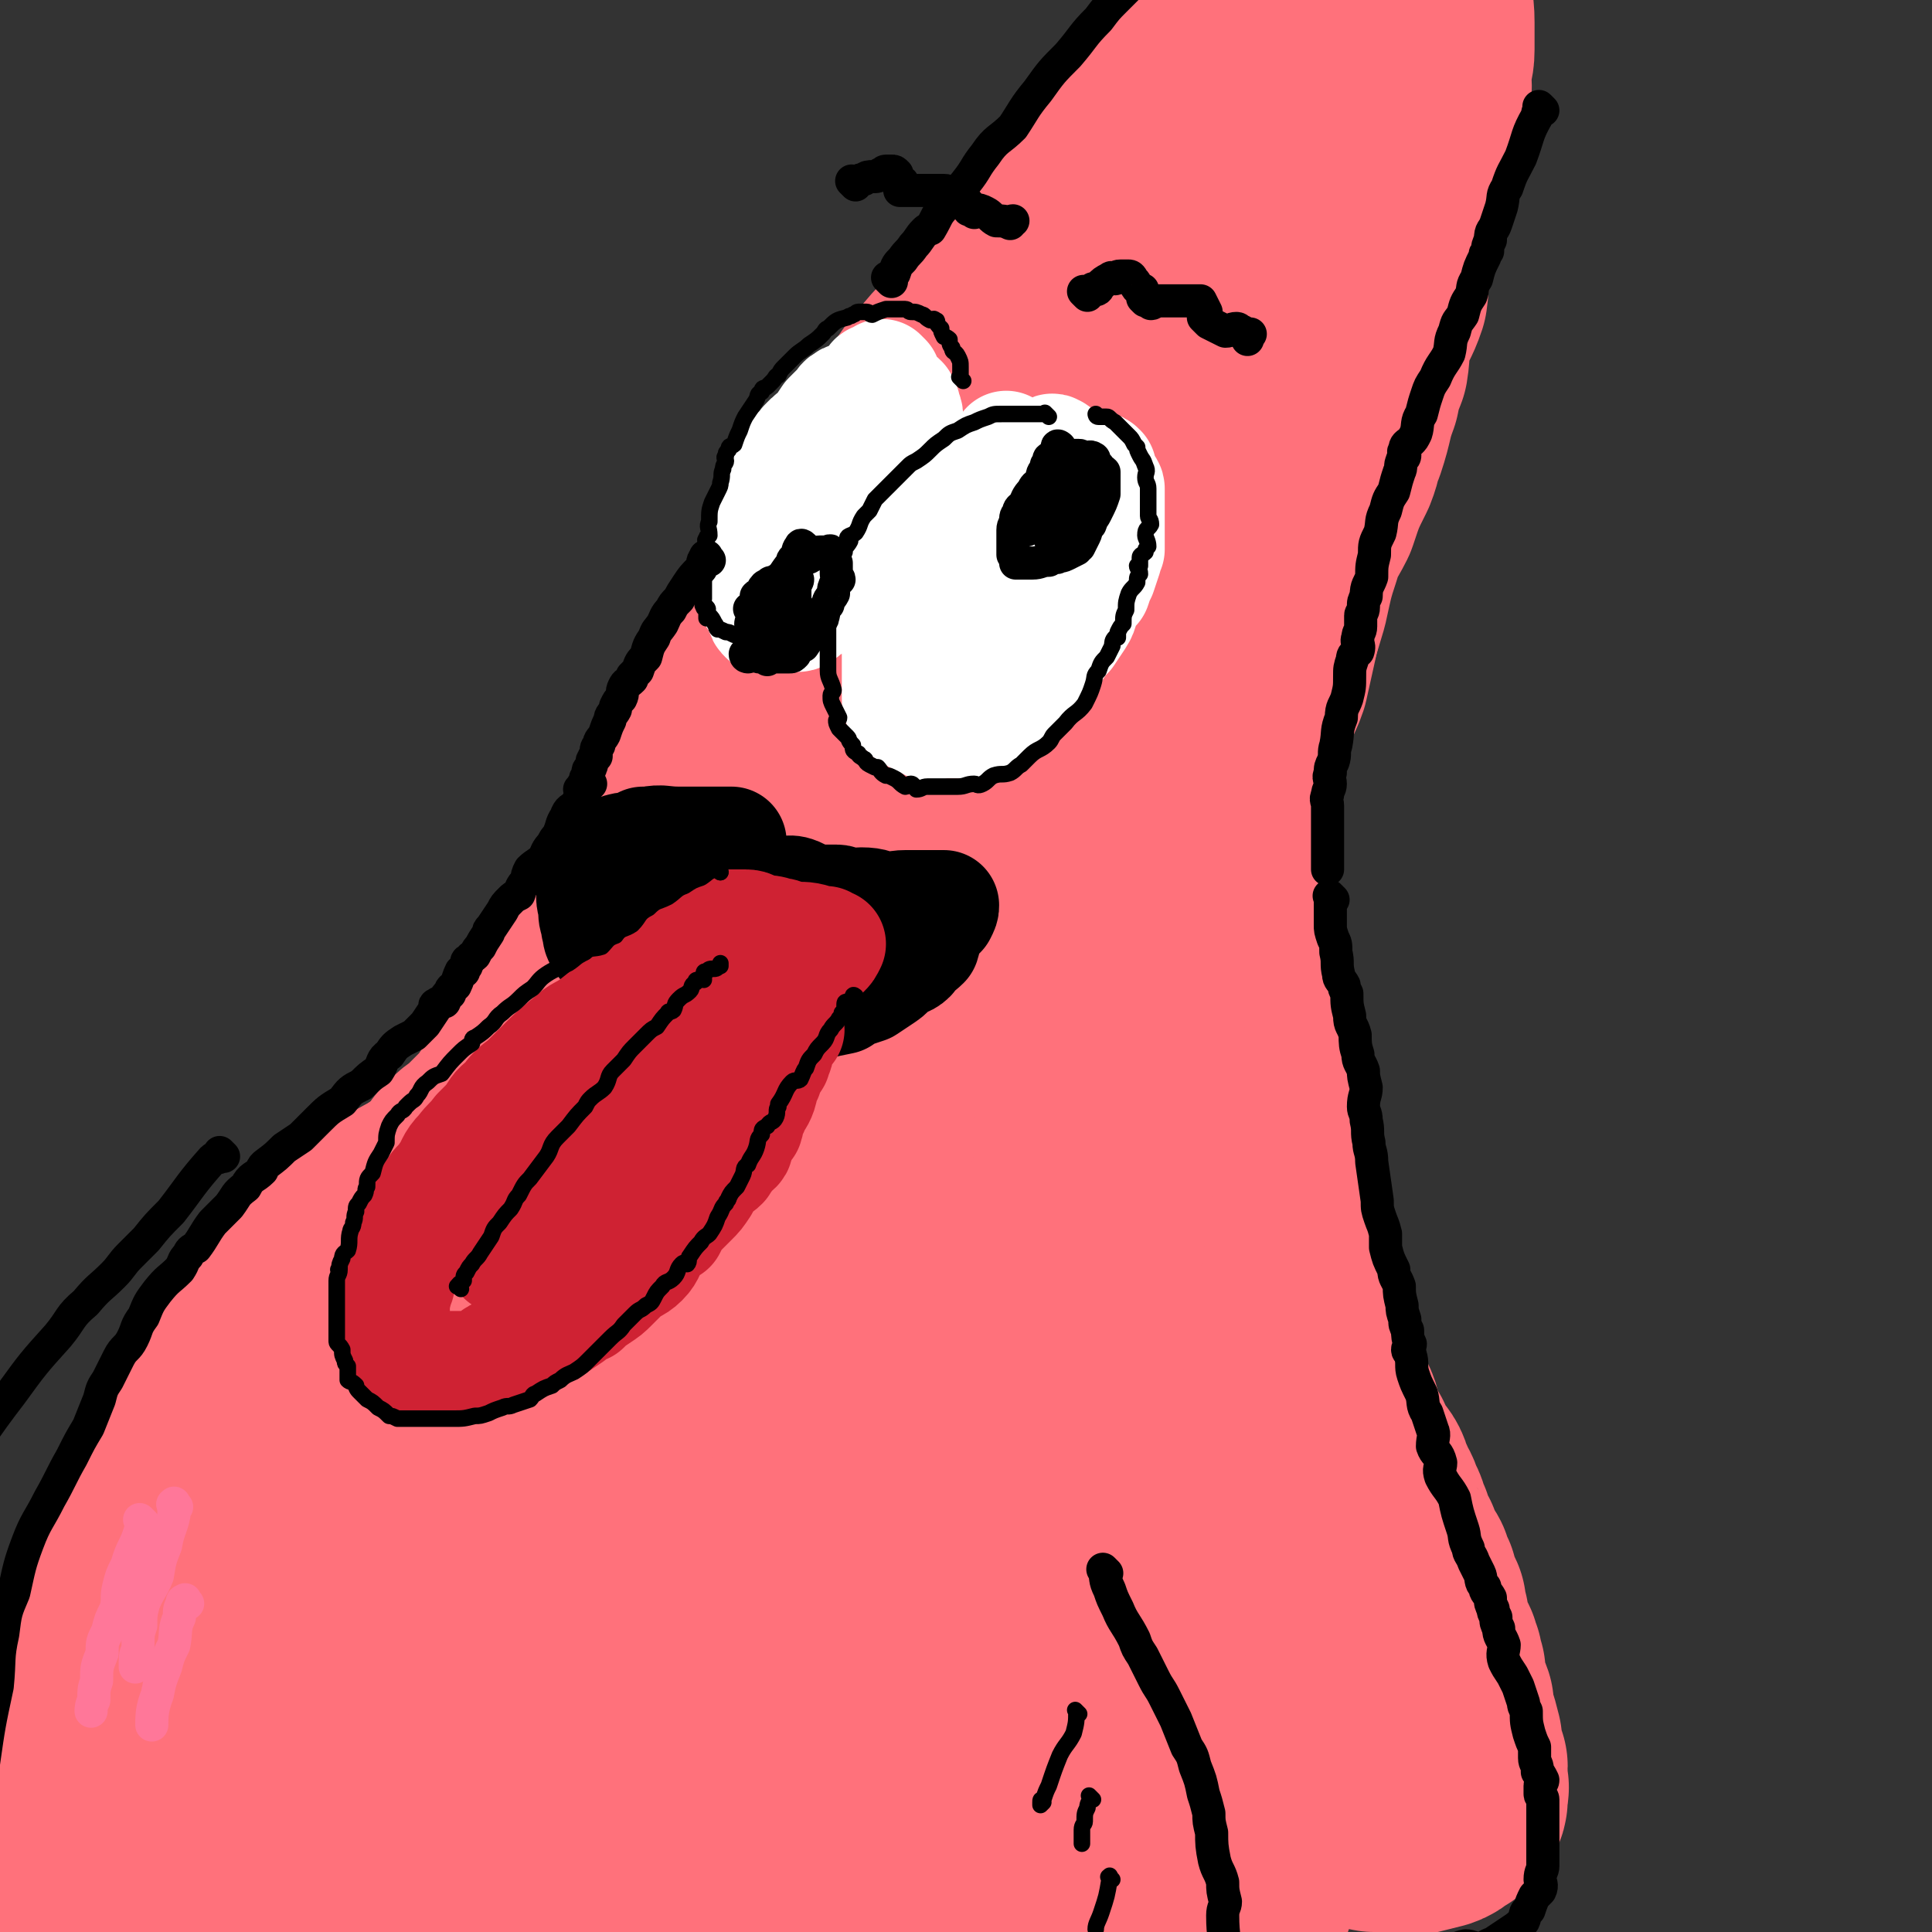 <svg viewBox='0 0 700 700' version='1.1' xmlns='http://www.w3.org/2000/svg' xmlns:xlink='http://www.w3.org/1999/xlink'><rect x="0" y="0" width="700" height="700" fill="#333333" stroke="none"/><g fill='none' stroke='rgb(255,113,123)' stroke-width='80' stroke-linecap='round' stroke-linejoin='round'><path d='M264,303c-1,-1 -1,-1 -1,-1 -1,-1 0,0 0,0 1,-1 1,-1 2,-2 2,-4 3,-4 5,-8 2,-6 1,-6 3,-12 3,-8 3,-8 6,-16 3,-9 2,-9 6,-18 3,-11 4,-11 8,-21 4,-11 4,-11 9,-21 4,-9 4,-9 8,-17 5,-11 5,-11 12,-22 2,-4 2,-4 5,-7 1,-2 1,-2 3,-4 7,-9 6,-10 14,-19 5,-6 6,-6 12,-11 9,-9 9,-9 18,-17 6,-7 7,-6 13,-12 9,-8 9,-8 18,-15 4,-4 4,-4 9,-7 1,-1 1,-1 3,-2 5,-3 5,-3 11,-6 4,-3 4,-3 9,-6 3,-2 3,-3 6,-4 2,-1 3,-1 5,-1 3,-1 3,0 7,-1 1,0 1,-1 3,-1 1,0 2,0 3,0 1,0 1,0 2,0 2,1 2,1 4,4 1,1 1,2 2,4 1,4 1,4 2,8 1,5 1,5 2,11 0,4 0,4 0,9 0,4 0,4 1,9 1,5 1,5 1,9 1,11 0,11 0,22 0,8 0,8 -1,17 -1,6 -1,6 -2,13 -2,10 -2,10 -4,21 -1,6 -1,6 -2,13 -2,11 -2,11 -4,22 -1,6 -1,6 -2,13 -2,9 -2,9 -4,18 -2,6 -3,5 -5,11 -4,10 -3,10 -6,21 -2,3 -2,3 -3,7 -2,4 -1,4 -3,8 -3,10 -4,10 -7,20 -2,3 -2,3 -3,7 -1,2 0,2 -1,4 -3,5 -2,6 -6,11 -1,1 -2,0 -4,0 -1,0 -1,0 -1,0 -1,0 -1,0 -1,0 '/><path d='M284,227c-1,-1 -1,-1 -1,-1 -1,-1 0,0 0,0 -1,2 -1,2 -2,4 -3,4 -3,4 -5,8 -3,4 -3,4 -5,8 -4,6 -3,6 -5,12 -3,5 -2,6 -5,11 -2,4 -3,4 -5,8 -3,7 -3,7 -5,14 -3,6 -3,6 -5,12 -2,4 -2,4 -4,9 -3,5 -3,5 -5,10 -2,5 -2,5 -5,10 -2,4 -2,4 -5,9 -2,3 -2,3 -3,6 -1,0 -1,1 -1,1 -2,4 -3,4 -5,8 -1,2 -1,2 -2,5 -1,1 -2,0 -3,1 0,0 0,0 0,1 -2,1 -2,1 -2,3 -1,1 -1,1 -1,3 -1,2 -1,2 -2,3 -2,2 -2,2 -4,4 -2,3 -2,3 -4,7 -3,4 -3,4 -5,9 -3,3 -4,3 -6,7 -4,4 -3,4 -6,8 -3,3 -3,3 -5,5 -2,2 -2,2 -4,4 -3,2 -3,2 -5,4 -1,1 -1,1 -2,2 0,1 0,1 0,1 -2,2 -2,2 -3,4 -2,1 -2,1 -3,2 -2,1 -1,1 -2,3 -2,1 -2,1 -3,2 -1,0 -1,0 -1,0 -3,3 -2,4 -5,8 -1,0 -1,0 -2,1 -1,2 -1,2 -2,4 -3,4 -3,4 -6,8 -4,5 -4,5 -8,10 -1,1 -1,1 -2,3 -2,2 -1,2 -3,4 -4,5 -4,5 -8,11 -1,1 -1,1 -2,3 -1,1 -1,0 -2,1 -3,4 -3,4 -6,9 -3,3 -3,3 -5,7 -3,3 -3,3 -4,7 -4,5 -4,5 -6,12 -2,3 -2,3 -4,7 -3,6 -3,6 -5,13 -1,2 -1,2 -2,5 -1,1 -1,1 -2,3 -2,6 -2,6 -4,12 -1,3 0,3 0,6 -1,2 -2,2 -3,5 -2,7 -1,7 -3,15 -2,7 -2,7 -4,15 -2,7 -1,7 -2,14 -2,10 -2,10 -3,20 -2,8 -2,8 -3,16 -2,12 -2,12 -2,24 -1,9 0,9 0,19 0,5 0,5 0,10 0,4 0,4 0,8 1,11 1,11 3,22 0,5 0,5 2,10 1,4 2,3 4,7 3,9 2,9 6,18 3,8 4,11 7,16 '/><path d='M418,134c-1,-1 -1,-1 -1,-1 -1,-1 0,0 0,0 -3,5 -4,5 -7,11 -6,8 -5,8 -10,16 -6,10 -6,11 -11,21 -5,9 -6,9 -10,18 -6,11 -6,12 -11,24 -5,12 -6,12 -10,24 -5,15 -4,15 -9,31 -5,15 -6,14 -11,29 -6,20 -5,20 -12,39 -6,16 -6,16 -13,31 -8,17 -8,17 -15,34 -6,11 -6,11 -12,21 -6,12 -7,12 -14,23 -4,6 -4,6 -9,12 -3,5 -3,5 -6,11 -1,1 -2,2 -2,2 -1,0 0,-1 0,-1 1,-4 1,-4 3,-7 4,-14 4,-14 9,-26 7,-18 7,-18 15,-34 9,-22 9,-22 19,-42 8,-19 8,-19 17,-36 10,-23 11,-22 22,-44 6,-14 5,-15 12,-28 6,-14 7,-13 14,-26 3,-7 3,-7 6,-14 2,-4 2,-4 4,-7 0,-1 1,-1 1,0 -1,0 -2,0 -2,1 -1,2 0,2 0,4 -1,9 -2,9 -3,18 -3,14 -3,14 -6,28 -4,16 -4,16 -8,33 -4,18 -4,18 -8,36 -5,21 -4,21 -9,42 -5,16 -4,16 -10,31 -5,17 -5,17 -11,34 -4,8 -4,8 -8,15 -4,7 -4,8 -8,14 -1,0 -2,0 -2,-1 -1,-2 -1,-2 0,-5 3,-13 3,-14 7,-26 5,-15 5,-15 12,-29 11,-24 11,-24 24,-47 8,-16 7,-16 16,-32 13,-21 13,-21 27,-42 7,-12 7,-12 15,-25 9,-14 9,-14 19,-27 3,-6 3,-6 6,-11 3,-2 4,-3 6,-4 0,-1 -1,0 -1,1 -1,2 0,3 0,6 -1,8 -1,8 -2,16 -2,10 -3,10 -5,20 -2,9 -2,9 -4,19 -2,9 -2,9 -4,18 -1,6 -1,6 -1,13 -1,7 -1,7 -2,15 -1,4 -1,4 -2,8 -1,10 -1,10 -1,19 -1,4 0,4 0,8 0,3 0,3 0,6 0,12 -1,12 -1,24 0,9 0,10 0,19 0,7 0,7 0,14 0,10 0,10 0,20 0,4 0,4 0,8 0,2 0,2 0,5 0,8 0,8 1,17 1,6 1,6 2,13 0,4 0,4 1,9 0,5 0,5 2,10 1,5 2,4 3,10 1,2 0,2 1,5 0,1 1,1 1,3 2,5 2,6 4,12 1,3 2,2 3,6 1,2 0,2 0,4 0,1 1,1 1,3 1,1 0,1 1,3 1,3 1,3 3,7 1,3 1,3 2,7 0,3 0,3 1,6 0,1 -1,2 -1,3 '/><path d='M438,324c-1,-1 -1,-2 -1,-1 -1,2 0,3 0,6 0,5 0,5 1,10 1,4 2,3 3,8 2,7 2,7 4,14 1,5 2,5 3,11 2,5 2,5 3,11 1,4 0,4 2,9 0,3 0,3 2,6 0,3 1,3 2,6 0,2 0,2 1,4 0,3 0,3 1,6 0,2 0,2 0,4 1,3 1,3 2,7 0,3 0,3 1,7 0,3 0,3 1,7 0,3 0,3 1,7 0,2 0,2 1,4 0,1 -1,1 -1,2 1,3 2,3 3,7 0,2 -1,3 0,6 1,2 1,2 2,4 1,4 1,4 2,9 0,2 0,2 0,5 1,3 1,3 2,6 0,1 0,1 0,2 1,2 1,2 2,4 0,1 -1,1 -1,2 0,1 1,0 1,1 1,2 1,2 2,4 0,3 0,3 2,5 1,3 2,3 3,6 1,4 0,4 2,8 0,2 1,2 3,4 1,3 1,3 2,6 2,2 3,2 4,4 1,2 0,2 1,4 0,0 0,0 1,1 1,3 2,3 3,7 2,3 1,3 3,7 1,4 1,4 3,7 0,2 0,2 2,5 0,1 1,1 2,3 0,0 -1,0 -1,1 0,0 1,0 1,1 1,1 1,1 2,3 0,2 -1,2 0,4 1,2 2,2 3,4 0,2 0,2 1,5 0,3 -1,3 0,6 1,1 1,1 2,2 1,2 1,2 2,4 0,1 0,1 1,3 0,2 0,2 1,4 0,3 0,3 1,6 0,3 1,3 2,6 0,3 0,3 1,6 1,3 1,3 2,7 0,1 -1,1 -1,3 0,0 1,0 1,0 1,3 1,3 2,6 0,2 -1,2 -1,4 0,0 0,0 0,1 1,1 1,0 1,2 1,1 0,1 0,2 0,1 0,1 0,3 0,1 -1,1 -1,2 -1,1 -1,1 -2,2 -3,1 -2,2 -5,3 -4,1 -4,1 -8,2 -3,0 -3,-1 -7,-1 -3,0 -4,0 -7,0 -5,-1 -5,-1 -10,-2 -4,-2 -3,-2 -6,-5 -2,-1 -2,-2 -3,-3 -1,-1 -2,-1 -2,-1 -3,-4 -3,-4 -6,-7 -3,-4 -3,-4 -5,-8 -3,-4 -2,-4 -4,-9 -4,-6 -4,-6 -6,-13 -3,-6 -2,-6 -4,-12 -4,-8 -4,-8 -7,-15 -3,-7 -2,-7 -5,-13 -2,-5 -3,-5 -5,-10 -2,-5 -3,-7 -4,-10 '/><path d='M425,485c-1,-1 -1,-1 -1,-1 -1,-1 0,0 0,0 1,3 1,3 3,6 2,5 2,5 4,11 3,8 3,8 7,16 1,4 2,4 4,8 2,5 1,5 3,10 3,9 3,9 7,18 2,7 3,7 5,14 1,6 1,6 2,13 0,6 0,6 1,12 1,6 1,6 1,13 0,7 0,7 0,14 0,10 0,10 -1,21 -1,7 -2,7 -3,14 -2,13 -1,13 -4,25 -2,8 -3,8 -5,17 -4,12 -4,12 -8,24 -4,9 -5,9 -9,17 -7,12 -8,12 -14,24 -3,5 -2,6 -4,12 -2,4 -3,3 -5,7 -7,13 -7,13 -13,26 -6,11 -8,16 -11,23 '/><path d='M377,354c-1,-1 -1,-1 -1,-1 -1,-1 0,0 0,0 -1,3 -1,3 -2,7 -6,9 -6,9 -11,19 -8,14 -7,14 -14,29 -7,14 -8,14 -15,27 -13,23 -12,24 -26,47 -10,17 -12,16 -22,33 -16,26 -15,27 -30,54 -12,18 -12,18 -24,36 -14,21 -13,21 -27,41 -7,10 -7,10 -15,19 -8,10 -8,12 -16,19 -2,1 -4,0 -5,-2 -3,-4 -4,-5 -3,-10 0,-12 0,-12 3,-24 7,-24 7,-24 16,-47 7,-18 8,-18 16,-36 2,-7 2,-7 6,-13 9,-19 9,-19 20,-38 15,-27 15,-27 32,-54 8,-14 8,-13 17,-27 8,-12 8,-12 16,-25 4,-6 5,-9 8,-13 0,-1 -1,1 -2,2 -6,7 -7,6 -13,13 -12,14 -11,15 -23,30 -7,8 -7,8 -13,16 -6,7 -5,7 -10,14 -18,25 -17,25 -35,50 -16,21 -16,20 -31,41 -12,14 -12,14 -23,29 -10,13 -10,13 -19,26 -3,4 -3,4 -6,8 -6,7 -5,9 -11,15 -3,2 -6,4 -7,2 -2,-2 0,-5 2,-9 5,-16 4,-16 11,-31 10,-23 10,-23 23,-44 10,-19 11,-19 23,-37 17,-25 17,-26 35,-50 8,-12 9,-12 18,-24 11,-13 11,-13 22,-27 2,-3 2,-3 5,-5 6,-9 6,-9 12,-17 1,-2 2,-3 3,-4 0,0 -1,1 -1,1 -9,11 -10,10 -18,21 -12,14 -12,15 -23,30 -6,7 -6,7 -12,15 -7,9 -8,8 -15,18 -10,13 -10,13 -19,27 -4,5 -4,5 -8,11 -13,17 -12,17 -25,35 -9,13 -10,13 -19,27 -9,14 -9,14 -17,29 -5,8 -5,8 -10,15 -4,7 -4,6 -7,13 -1,0 -1,0 0,0 0,-1 0,-1 0,-2 3,-10 1,-11 5,-20 6,-18 6,-18 15,-34 7,-16 8,-16 16,-32 14,-25 14,-25 28,-49 10,-18 10,-17 21,-34 12,-19 12,-19 26,-38 5,-8 5,-8 11,-16 6,-8 6,-8 13,-16 2,-3 3,-5 5,-6 0,-1 -2,0 -2,2 -3,5 -1,6 -4,12 -7,13 -8,13 -16,25 -9,14 -9,14 -19,28 -9,12 -9,11 -19,22 -12,14 -12,14 -24,27 -8,8 -8,8 -16,16 -6,6 -5,7 -12,13 -1,1 -3,1 -4,1 0,0 1,0 2,0 3,-7 2,-8 6,-14 5,-10 6,-9 12,-17 6,-8 5,-9 11,-17 8,-12 8,-12 17,-25 4,-7 4,-7 8,-14 6,-8 6,-8 13,-16 2,-5 2,-5 6,-9 1,-2 3,-2 4,-3 0,-1 -1,1 -1,1 0,-1 0,-2 0,-2 0,-1 0,1 0,1 -1,0 -1,0 -2,0 -5,1 -5,0 -9,2 -6,2 -5,3 -10,6 -6,3 -6,2 -12,6 -6,3 -6,3 -12,7 -6,3 -6,3 -11,8 -7,6 -7,6 -14,12 -4,4 -4,4 -9,9 -1,1 -1,1 -3,4 -5,6 -5,6 -10,12 -7,10 -7,10 -14,21 -5,7 -5,7 -9,15 -9,15 -9,15 -17,30 -3,5 -2,6 -4,11 -1,3 -1,3 -1,5 -3,9 -3,9 -5,18 -3,8 -3,8 -4,17 -1,9 -1,9 -1,18 -1,9 -1,9 -2,18 -1,6 -1,6 -1,13 -1,9 -1,9 -1,18 0,5 0,5 0,10 0,7 0,7 0,14 0,5 0,5 0,11 0,9 0,9 1,19 1,8 3,8 4,16 3,13 3,13 6,26 2,12 1,12 3,24 1,5 1,5 2,11 1,3 1,3 1,7 2,10 1,10 4,21 1,4 2,4 4,9 0,0 0,1 1,2 0,0 0,0 0,0 0,2 0,2 0,3 '/><path d='M297,203c-1,-1 -1,-1 -1,-1 -1,-1 0,-1 0,-1 1,-1 2,0 3,-1 2,-3 1,-4 3,-6 2,-4 2,-3 4,-6 2,-3 2,-3 4,-6 2,-4 2,-4 5,-7 2,-4 2,-4 5,-7 2,-4 1,-4 4,-7 3,-4 3,-4 6,-7 3,-4 3,-4 7,-7 2,-4 3,-3 6,-6 3,-4 3,-5 7,-8 1,-2 2,-1 4,-2 1,-1 1,-2 1,-2 5,-5 5,-5 10,-10 4,-4 4,-5 8,-9 4,-4 5,-4 8,-8 3,-4 3,-5 6,-9 1,-2 1,-2 3,-4 1,-1 1,-1 2,-3 2,-4 2,-4 5,-8 2,-3 3,-3 5,-6 3,-4 2,-4 5,-7 2,-4 2,-4 5,-6 3,-4 4,-4 7,-7 3,-4 2,-4 5,-8 4,-5 4,-4 8,-9 4,-4 3,-5 7,-9 4,-5 4,-5 9,-9 4,-3 4,-3 7,-6 3,-3 4,-2 7,-5 1,-2 1,-2 3,-3 0,-1 0,-1 0,-1 4,-3 4,-3 8,-6 3,-3 3,-3 7,-5 5,-2 5,-2 10,-4 3,-1 3,-1 6,-1 2,-1 2,-1 4,-1 0,-1 0,-1 0,-1 3,0 3,0 6,0 1,0 1,0 3,0 0,0 0,1 1,1 1,1 2,1 3,2 1,1 1,1 2,3 0,3 0,4 0,7 0,5 1,5 1,11 0,5 0,5 0,10 0,4 -1,4 -1,8 -1,3 0,3 0,5 -1,7 -1,7 -2,14 -2,6 -2,6 -2,12 -1,5 -1,5 -2,10 -2,7 -2,7 -3,13 -3,7 -3,6 -5,13 -2,7 -1,7 -2,14 -2,6 -3,6 -5,12 -2,6 -1,7 -2,13 -2,5 -2,5 -3,10 -3,8 -2,8 -5,17 -2,4 -1,4 -3,9 -4,8 -4,8 -7,17 -3,6 -4,6 -6,13 -3,9 -3,10 -5,19 -3,10 -3,10 -6,20 -3,9 -3,9 -6,19 -3,9 -4,8 -7,17 -3,10 -2,11 -5,21 -2,7 -4,6 -7,13 -3,10 -3,10 -6,20 -4,9 -3,9 -6,18 -3,6 -3,6 -6,11 -3,7 -3,8 -6,14 -3,4 -4,4 -6,8 -3,3 -2,4 -4,7 -3,3 -3,3 -6,7 -1,0 -1,0 -1,1 '/><path d='M412,307c-1,-1 -1,-2 -1,-1 -1,0 0,0 0,1 0,1 0,1 0,2 0,5 -1,4 -1,10 -1,6 -1,6 -1,14 -1,8 0,9 -1,18 -1,10 -1,10 -1,21 -1,10 -1,10 -2,21 -2,12 -2,12 -4,25 -2,13 -2,13 -4,27 -2,14 -3,14 -5,28 -3,19 -3,19 -5,38 -3,15 -3,15 -6,30 -3,19 -3,19 -6,39 -3,14 -4,14 -7,28 -3,18 -3,18 -5,36 -2,15 -2,15 -3,31 -1,13 -1,13 -1,25 -1,15 -1,15 -1,29 0,11 0,11 0,23 0,8 -1,8 -1,16 0,10 0,14 0,21 '/><path d='M396,414c-1,-1 -1,-2 -1,-1 -1,0 -1,1 -1,3 -1,3 0,3 -1,7 -3,11 -3,11 -6,23 -4,14 -4,14 -8,29 -3,13 -4,13 -7,26 -5,18 -5,18 -9,37 -3,14 -3,14 -6,28 -5,20 -5,20 -10,40 -3,11 -3,10 -6,22 -3,11 -2,11 -5,23 -2,4 -2,6 -5,9 -1,1 -2,0 -3,-1 -1,-3 -1,-3 -1,-6 -1,-4 -1,-4 -1,-8 -1,-5 0,-5 0,-9 1,-20 0,-20 3,-40 2,-16 3,-16 7,-32 2,-12 1,-12 4,-23 2,-11 2,-11 4,-22 1,-5 1,-7 1,-10 0,0 0,2 0,3 -3,3 -4,2 -6,6 -4,4 -3,5 -6,10 -3,4 -4,4 -7,9 -11,16 -11,17 -22,34 -11,16 -12,15 -23,31 -8,12 -8,12 -16,24 -13,18 -12,19 -26,36 -11,14 -13,13 -24,27 -6,7 -5,8 -12,15 -2,2 -2,1 -5,2 -1,0 -2,1 -1,1 0,-1 1,-1 2,-1 0,-4 -2,-4 -1,-7 1,-5 1,-5 3,-8 2,-6 3,-6 5,-12 3,-8 2,-8 6,-16 10,-18 10,-18 21,-34 9,-14 10,-13 19,-26 9,-12 9,-12 18,-24 3,-5 3,-5 7,-10 1,-2 2,-2 3,-3 5,-6 5,-6 9,-11 0,0 0,-1 0,-1 -1,0 0,1 -1,2 -2,3 -3,3 -5,6 -10,11 -9,12 -19,23 -11,12 -11,12 -22,23 -18,20 -18,19 -37,39 -12,13 -12,13 -25,26 -12,12 -12,13 -25,25 -13,12 -13,12 -26,23 -1,0 -2,0 -2,-1 0,0 1,0 2,0 0,-6 0,-6 1,-12 0,-3 0,-3 1,-6 6,-15 6,-15 13,-29 7,-14 7,-14 15,-28 5,-10 6,-10 11,-20 4,-9 4,-9 8,-18 2,-3 3,-4 4,-5 0,-1 0,1 -1,2 -3,4 -3,4 -5,8 -6,12 -5,12 -11,23 -6,11 -7,10 -13,21 -4,8 -5,8 -8,16 -2,3 -1,3 -2,6 0,1 -1,1 -1,3 0,0 1,0 1,0 1,0 0,-1 1,-1 8,-2 8,-1 16,-4 13,-6 13,-7 27,-13 7,-4 8,-4 16,-7 6,-3 6,-3 12,-7 19,-9 19,-9 39,-19 11,-7 11,-7 23,-13 16,-8 16,-8 32,-16 16,-9 15,-10 32,-17 7,-4 7,-2 15,-4 8,-2 8,-3 16,-4 4,-1 4,-1 7,0 4,2 5,2 7,6 1,3 0,3 0,7 0,8 0,8 0,16 0,5 0,5 -1,11 -1,5 -2,5 -3,10 -2,9 -2,9 -3,19 -1,7 -1,7 -1,15 -1,4 -1,4 -1,9 0,2 -1,2 0,4 0,1 1,0 2,0 1,0 1,0 3,0 4,-1 4,-1 8,-3 7,-5 7,-5 13,-10 5,-5 5,-5 9,-10 5,-6 5,-7 10,-12 2,-3 2,-4 5,-5 1,-1 2,-1 2,0 0,7 0,8 -2,15 -3,9 -3,9 -7,18 -4,8 -5,8 -9,15 -3,5 -2,5 -6,10 -4,5 -4,5 -8,9 -2,1 -2,0 -4,0 -1,0 -1,-1 -2,-2 -3,-7 -4,-7 -6,-14 -2,-10 -1,-10 -2,-20 -2,-7 -1,-7 -3,-14 -2,-8 -2,-8 -5,-16 -2,-4 -1,-5 -5,-7 -3,-3 -4,-2 -9,-2 -3,-1 -4,-2 -7,-1 -3,0 -3,0 -6,1 -11,4 -11,4 -21,8 -11,5 -11,4 -21,11 -9,5 -8,6 -16,12 -11,8 -11,8 -22,16 -5,2 -5,2 -9,5 -3,2 -2,2 -4,4 -5,4 -5,3 -9,7 -2,0 -1,1 -3,1 -3,4 -4,5 -7,7 -1,0 -1,-1 0,-2 2,-6 2,-7 6,-12 4,-5 4,-5 10,-9 4,-5 4,-5 9,-9 5,-4 5,-4 10,-7 4,-3 4,-3 8,-3 1,-1 1,0 2,1 0,0 0,0 0,1 1,1 1,1 2,2 0,2 -1,2 -1,4 -1,6 0,6 -1,12 -1,4 -2,4 -2,8 -1,0 0,0 0,1 0,0 0,0 0,1 0,0 0,0 0,0 5,-4 5,-4 9,-7 6,-5 6,-5 12,-10 6,-5 6,-6 12,-10 5,-4 5,-4 11,-6 2,-1 2,0 4,0 1,0 1,0 2,0 0,0 0,0 0,0 0,3 0,3 0,7 0,1 -1,1 -1,3 -1,2 0,3 -1,6 -2,3 -3,2 -4,6 -1,2 -1,3 -1,4 -1,0 0,0 1,-1 1,-2 0,-2 2,-4 3,-5 3,-5 7,-9 2,-2 2,-2 4,-4 1,-1 0,-1 2,-1 2,-2 2,-3 6,-3 2,-1 2,0 4,0 1,0 1,-1 2,0 1,2 1,2 3,5 1,3 0,3 1,5 1,3 1,3 3,5 0,1 0,2 2,3 1,0 1,0 3,0 1,0 1,0 2,0 0,0 0,0 1,0 0,2 0,2 -1,4 -2,5 -3,5 -5,11 -2,4 -2,5 -4,10 -1,1 -1,1 -2,3 -1,1 -1,1 -1,2 '/></g>
<g fill='none' stroke='rgb(255,255,255)' stroke-width='40' stroke-linecap='round' stroke-linejoin='round'><path d='M321,137c-1,-1 -1,-1 -1,-1 -1,-1 0,0 0,0 -1,1 -1,1 -2,2 -1,0 -1,-1 -1,-1 -1,0 -1,1 -1,2 -2,1 -2,2 -3,3 -2,1 -3,1 -5,2 -1,0 -1,0 -2,1 -1,0 -1,1 -2,2 -2,2 -2,2 -4,4 -2,3 -2,3 -4,6 -2,1 -2,1 -4,3 -1,1 -1,1 -2,3 -2,1 -2,1 -2,3 -2,1 -1,1 -2,3 -1,2 -2,1 -2,3 -2,3 -1,3 -2,6 -1,2 -2,2 -2,5 -2,2 -1,3 -2,6 -1,0 -1,0 -1,1 -1,1 -1,1 -1,3 -1,3 0,3 -1,6 0,1 0,1 -1,3 -1,2 -1,1 -1,3 -1,1 0,1 0,3 0,1 0,1 0,2 0,1 0,1 0,3 0,2 0,2 0,3 0,2 1,1 2,3 0,1 0,2 1,3 0,1 0,1 1,2 0,0 0,-1 0,-1 1,0 1,0 1,0 3,0 3,0 5,0 2,0 2,0 4,0 2,0 2,1 3,0 2,-1 2,-2 4,-3 3,-2 4,-1 7,-4 3,-2 2,-3 4,-6 3,-5 3,-5 7,-10 2,-3 2,-3 4,-5 3,-3 3,-3 5,-6 2,-2 1,-3 3,-5 1,-2 1,-2 3,-4 0,-2 0,-2 1,-3 0,-1 0,-1 1,-2 0,-2 0,-2 1,-3 0,-2 -1,-2 -1,-3 0,-3 0,-3 0,-5 0,-3 0,-3 0,-5 0,-2 0,-2 0,-4 0,-2 0,-2 0,-4 0,-2 -1,-2 -1,-4 -1,-1 -1,-1 -1,-2 -1,-1 -1,-1 -2,-1 -2,-1 -2,-2 -3,-2 -2,-1 -2,0 -4,0 -1,0 -2,-1 -3,0 -3,1 -3,2 -5,4 -5,5 -5,5 -9,11 -2,2 -2,2 -4,5 -1,2 0,2 -2,4 -3,7 -4,7 -7,15 -3,4 -3,4 -4,8 -2,5 -1,6 -2,10 '/><path d='M366,163c-1,-1 -1,-1 -1,-1 -1,-1 0,0 0,0 0,0 0,0 0,0 -1,1 -1,0 -1,1 -2,2 -2,2 -4,4 -2,2 -2,1 -4,3 -2,2 -2,3 -4,6 -2,2 -2,2 -4,5 -2,2 -2,2 -4,5 -2,2 -2,2 -3,5 -1,3 -1,3 -2,6 -2,3 -3,2 -5,6 -2,3 -1,3 -2,7 -1,1 -1,1 -1,3 -1,0 -1,0 -1,0 -2,4 -1,4 -2,8 -1,1 -1,1 -1,2 -1,4 0,4 -1,8 0,2 -1,2 -1,5 0,2 0,3 0,6 0,1 0,1 0,3 0,2 0,2 0,4 0,1 0,1 0,2 0,1 0,1 0,2 0,1 0,2 1,3 0,0 1,-1 2,-1 0,1 0,2 1,3 0,1 0,1 1,1 1,1 1,1 3,2 0,0 1,0 2,1 1,0 0,0 2,1 0,0 0,-1 2,-1 1,0 1,0 3,0 1,0 1,0 2,0 1,0 1,0 2,0 2,0 2,0 4,0 1,0 1,0 3,0 2,0 2,0 4,-1 2,-1 2,-2 4,-3 3,-2 4,-1 7,-3 2,-2 2,-2 3,-4 4,-5 4,-4 8,-9 2,-3 2,-4 4,-7 2,-3 2,-3 4,-5 2,-3 2,-3 4,-6 2,-3 1,-4 3,-7 1,-2 1,-2 3,-4 1,-3 1,-3 2,-5 1,-3 1,-3 2,-6 0,-2 0,-2 1,-3 0,-1 0,-1 0,-1 0,-6 0,-6 0,-11 0,-3 0,-3 0,-5 0,-3 0,-3 0,-5 0,-1 -1,-1 -1,-2 -1,-1 -1,-1 -1,-2 -1,-2 -1,-2 -1,-3 -1,-1 -1,-1 -2,-1 -1,0 -1,0 -2,0 -2,0 -2,0 -4,0 -3,0 -3,-1 -6,0 -3,1 -3,1 -6,3 -4,2 -4,2 -7,5 -4,3 -4,2 -8,6 -3,2 -3,2 -5,6 -3,2 -3,2 -5,6 -3,3 -3,3 -5,7 -2,3 -1,4 -2,7 -1,6 -1,6 -2,13 -1,1 -1,1 -1,3 -1,1 -1,1 -1,1 -1,3 -1,3 -1,6 0,2 0,2 0,4 0,0 0,0 0,1 0,1 0,1 0,1 0,1 1,1 2,2 2,0 2,0 4,0 4,0 4,0 8,-1 2,-1 1,-2 3,-3 1,-1 1,1 3,0 3,-2 4,-2 7,-5 2,-3 2,-3 4,-6 2,-5 3,-5 4,-10 1,-4 0,-4 1,-8 0,-1 0,-1 1,-2 0,-5 0,-5 2,-9 0,-2 1,-2 1,-3 1,-2 0,-3 0,-3 0,-1 0,0 -1,1 -3,4 -3,4 -6,8 -4,4 -4,4 -7,8 -4,6 -4,6 -8,11 -3,3 -3,3 -4,6 -1,1 -1,2 -1,2 -1,0 -2,-1 -1,-1 0,0 1,1 1,0 3,-3 3,-4 5,-8 2,-5 1,-6 3,-11 2,-5 2,-5 5,-10 2,-3 2,-3 4,-6 1,-3 1,-3 1,-6 1,-2 0,-2 1,-4 1,-1 2,0 3,-1 0,-1 -1,-2 -1,-3 0,0 0,0 0,0 0,-1 0,-1 0,-1 0,0 0,0 0,0 0,0 0,0 -1,0 -1,0 -1,0 -2,0 -1,0 -1,0 -1,0 -1,0 -1,0 -1,0 0,0 0,0 0,0 1,-1 1,-1 2,-2 0,-3 -1,-3 1,-5 1,-1 1,0 3,-1 1,-1 1,-2 2,-2 0,-1 0,-1 1,-1 1,-1 1,-2 2,-1 1,0 1,1 2,3 1,2 1,2 2,4 0,3 0,3 1,6 0,1 0,0 1,2 0,2 -1,3 0,6 0,0 2,0 2,1 -1,1 -2,1 -2,2 -1,4 0,5 -1,9 -2,4 -3,3 -5,7 -1,2 -2,1 -3,3 -4,8 -4,8 -7,17 -1,1 -1,1 -2,3 -1,1 -1,1 -1,3 -3,3 -3,3 -5,7 -1,0 -1,1 -1,1 '/></g>
<g fill='none' stroke='rgb(0,0,0)' stroke-width='40' stroke-linecap='round' stroke-linejoin='round'><path d='M241,306c-1,-1 -1,-1 -1,-1 -1,-1 0,0 0,0 0,0 0,0 0,0 1,0 1,0 1,0 1,1 1,1 2,2 1,1 1,2 2,2 2,1 2,0 4,1 1,0 1,0 2,1 2,1 2,1 5,2 5,2 5,2 9,4 4,1 4,1 8,3 4,1 4,2 8,3 3,1 4,-1 7,0 3,1 3,2 6,3 2,0 2,0 4,0 1,0 1,0 2,0 1,0 1,0 3,0 2,0 2,1 4,2 3,0 3,-1 5,-1 5,0 5,1 9,2 3,0 3,-1 7,-1 3,0 3,0 6,0 1,0 1,0 1,0 0,0 0,0 0,0 2,0 2,0 4,0 1,0 1,0 2,0 0,0 0,0 0,0 1,0 1,0 1,0 0,0 0,0 0,0 0,1 0,1 -1,3 -2,2 -2,2 -4,5 -2,3 -1,3 -2,6 -2,2 -3,2 -5,5 -2,2 -3,1 -5,3 -3,2 -2,2 -5,4 -3,2 -3,2 -6,4 -3,1 -3,1 -6,2 -2,1 -2,1 -3,2 -5,1 -5,1 -9,2 -4,1 -4,2 -7,3 -3,0 -3,0 -6,0 -4,0 -4,1 -7,1 -3,0 -3,0 -6,0 -3,0 -4,0 -6,0 -4,0 -4,-1 -8,-1 -2,-1 -2,-1 -5,-1 -1,0 -1,0 -2,0 -3,-1 -3,-2 -5,-3 -2,-1 -2,-1 -3,-1 -2,-1 -2,-1 -3,-1 -2,-2 -2,-2 -5,-3 -2,-2 -3,-2 -5,-3 -2,-2 -2,-3 -4,-5 -1,-1 -1,-1 -2,-3 0,0 0,0 0,-1 -3,-3 -3,-3 -5,-6 -1,-2 0,-2 -1,-4 0,0 0,0 0,-1 -1,-3 -1,-3 -1,-6 -1,-4 -1,-4 0,-7 1,-4 1,-4 2,-7 1,-2 0,-2 2,-3 1,-3 2,-3 4,-4 3,-1 3,-1 6,-1 2,-1 2,-1 4,-2 1,0 1,0 2,0 5,-1 5,0 11,0 4,0 5,0 10,0 4,0 6,0 9,0 '/><path d='M231,319c-1,-1 -1,-1 -1,-1 -1,-1 0,0 0,0 3,1 3,1 6,2 3,0 2,1 6,2 2,0 3,0 6,1 3,1 3,2 7,4 4,2 4,2 8,5 3,1 3,2 6,4 2,1 2,1 4,2 2,1 2,2 4,2 0,0 0,0 0,-1 0,0 0,0 0,0 0,-1 1,-2 0,-2 -1,-2 -2,-2 -4,-3 -2,-1 -2,-2 -4,-3 -1,0 -1,0 -2,0 0,-1 0,-1 0,-1 -1,0 -2,0 -3,0 0,0 1,0 1,1 0,1 0,2 0,3 0,1 1,1 2,2 1,2 1,2 3,4 0,1 0,0 1,1 0,0 0,0 1,1 0,0 0,-1 1,-1 0,0 0,0 1,0 0,0 0,0 0,0 0,0 -1,0 -1,0 0,-1 0,0 1,0 0,0 0,0 0,0 '/></g>
<g fill='none' stroke='rgb(207,34,51)' stroke-width='40' stroke-linecap='round' stroke-linejoin='round'><path d='M246,349c-1,-1 -1,-1 -1,-1 -1,-1 0,0 0,0 -1,1 -1,1 -2,3 -2,1 -3,1 -4,2 -6,4 -6,4 -11,8 -1,0 -1,0 -1,1 -6,4 -6,4 -11,8 -5,4 -6,3 -10,7 -5,4 -5,4 -9,8 -4,4 -4,4 -7,7 -4,3 -4,3 -7,7 -4,3 -3,3 -6,7 -2,2 -2,2 -4,4 -3,4 -3,3 -6,7 -4,4 -3,5 -6,9 -2,3 -3,3 -4,5 -3,4 -3,4 -5,9 -1,2 -1,2 -2,4 -2,4 -1,4 -2,7 -1,3 -2,2 -2,5 -1,3 -1,3 -1,6 0,3 0,3 -1,5 0,2 -1,2 -1,4 0,0 0,0 0,1 0,3 0,3 0,5 0,3 0,3 0,5 0,1 0,1 0,2 0,1 0,1 0,2 1,1 2,1 3,3 0,1 0,2 1,3 0,1 1,0 2,1 2,0 2,1 4,2 1,0 2,-1 3,-1 2,0 2,1 4,2 0,0 0,-1 0,-1 4,0 4,0 8,0 3,0 4,0 7,-1 2,-1 2,-1 4,-3 1,0 1,-1 2,-1 2,-1 3,0 6,-1 3,-2 3,-3 7,-5 3,-2 4,-1 7,-3 3,-2 3,-2 6,-4 2,-2 2,-2 5,-3 2,-2 2,-2 5,-4 3,-2 3,-2 5,-4 2,-2 2,-2 4,-4 3,-3 4,-2 7,-5 3,-3 2,-4 5,-8 2,-3 2,-2 5,-4 1,-2 1,-2 2,-4 3,-3 3,-3 6,-6 2,-2 2,-2 4,-5 1,-3 1,-3 3,-5 2,-2 2,-1 4,-3 1,-1 0,-2 2,-3 1,-2 2,-2 3,-3 1,-1 0,-2 1,-3 0,-1 0,-1 0,-1 1,-2 1,-2 3,-4 1,-3 0,-3 2,-6 1,-3 2,-3 3,-6 1,-3 0,-4 2,-6 1,-3 1,-3 3,-6 0,-2 1,-2 1,-3 1,-3 0,-3 1,-5 0,-1 0,-1 1,-1 1,-1 1,-1 2,-2 0,-3 -1,-3 -1,-7 0,-2 0,-2 0,-4 0,0 0,0 0,0 0,-1 0,-1 0,-2 0,-1 0,-1 0,-2 0,-1 0,-1 0,-2 0,-1 0,-1 0,-1 0,-1 0,-1 0,-1 0,-2 0,-2 -1,-2 -1,-1 -1,-1 -1,-1 -2,-1 -2,-2 -3,-2 -2,-1 -2,-1 -3,-1 -3,0 -3,0 -6,0 -2,0 -2,1 -3,2 -2,0 -2,-1 -3,-1 -4,1 -4,1 -8,3 -4,1 -3,2 -7,4 -3,2 -4,1 -7,4 -4,2 -4,3 -8,6 -4,3 -4,3 -8,6 -4,2 -4,2 -8,5 -7,5 -7,5 -14,11 -4,4 -4,4 -7,9 -3,3 -3,3 -4,5 -3,5 -3,5 -5,9 -1,1 -1,2 -1,3 -1,1 -2,1 -2,3 -1,0 -1,0 -1,2 0,0 0,0 0,0 0,0 0,0 0,0 2,0 2,0 4,-1 1,-1 1,-2 2,-3 2,-1 2,0 4,-1 5,-4 6,-4 11,-9 3,-4 3,-5 7,-9 1,-1 2,-1 3,-2 5,-7 4,-7 10,-13 4,-6 4,-6 10,-11 4,-4 3,-5 8,-8 4,-4 4,-4 8,-6 2,-2 2,-2 4,-3 3,-1 3,-1 5,-2 0,0 -1,0 -1,0 0,0 0,0 0,1 -2,4 -2,4 -4,8 -4,5 -4,4 -8,10 -5,6 -4,6 -9,12 -6,7 -7,6 -13,13 -5,4 -5,4 -10,9 -6,6 -5,6 -11,13 -3,3 -3,4 -6,7 -2,1 -2,1 -3,1 -1,0 0,0 0,0 2,-2 2,-1 4,-2 5,-4 5,-4 9,-7 5,-5 5,-5 11,-10 3,-4 3,-4 7,-8 1,-1 1,-1 3,-2 3,-5 3,-5 7,-9 2,-3 2,-3 4,-5 1,-2 2,-1 3,-3 4,-5 3,-5 7,-10 2,-4 3,-3 5,-7 1,-3 0,-3 0,-6 1,-3 1,-3 3,-5 0,-2 1,-2 2,-3 0,0 -1,0 -1,0 0,-1 0,-1 0,-2 0,-1 0,-1 0,-1 0,-1 0,-1 0,-1 0,-1 1,-2 0,-2 -1,-1 -2,0 -2,-1 -1,-1 0,-1 0,-2 0,-2 -1,-1 -1,-2 0,-1 0,-1 0,-1 1,-1 1,-1 3,-1 2,0 2,0 4,0 3,0 3,0 6,0 3,0 2,1 6,2 2,0 3,0 6,1 2,0 2,1 4,1 4,1 4,0 8,1 0,0 0,1 1,2 0,0 0,-1 1,-1 1,0 1,0 3,0 0,0 0,1 1,2 0,0 0,-1 1,-1 0,0 0,0 0,0 0,0 0,0 0,0 -1,2 -1,2 -2,3 -3,2 -3,2 -6,5 -3,1 -3,1 -5,3 -2,1 -2,1 -4,2 -5,5 -5,5 -10,10 -7,5 -7,5 -13,11 -6,5 -6,6 -12,11 -6,5 -6,4 -12,10 -6,5 -5,5 -10,11 -6,5 -5,5 -11,10 -4,4 -4,3 -9,7 -3,3 -3,3 -6,6 -1,0 -3,1 -2,1 2,-5 3,-6 7,-11 5,-8 4,-8 10,-14 6,-8 7,-8 14,-14 5,-6 6,-5 11,-11 6,-5 5,-5 11,-10 0,-2 0,-2 2,-2 0,-1 1,-1 2,-2 1,0 1,0 2,1 0,0 -1,-1 -1,0 -11,9 -11,9 -21,18 -9,7 -9,7 -17,15 -4,3 -4,3 -8,7 -3,2 -3,2 -6,4 -9,6 -9,7 -17,13 -4,2 -4,2 -8,5 -1,1 -1,1 -2,2 -3,3 -4,3 -5,6 -1,0 0,0 0,1 0,0 0,0 0,0 1,-1 1,-1 3,-1 5,-2 5,-2 11,-5 5,-3 5,-3 10,-6 6,-4 6,-5 11,-9 4,-3 4,-3 7,-6 2,-3 2,-4 4,-5 0,-1 0,0 1,1 0,0 0,0 0,0 -3,3 -3,3 -6,7 -4,5 -5,4 -9,10 -5,5 -5,5 -9,11 -3,4 -3,4 -7,8 -3,4 -3,3 -6,8 -1,1 -1,2 -1,3 0,0 0,-1 1,-1 0,0 0,0 0,0 5,-2 5,-2 10,-5 5,-4 4,-4 9,-9 7,-6 6,-6 13,-13 5,-5 5,-4 10,-9 2,-4 2,-4 5,-8 1,-1 1,-1 3,-2 0,0 0,0 0,0 -1,2 -1,2 -2,4 -3,5 -3,5 -6,10 -4,5 -5,4 -9,10 -4,5 -4,5 -8,10 -3,3 -4,2 -6,6 -2,1 -3,1 -3,3 -1,1 0,1 1,3 0,0 0,0 0,0 3,-1 3,-1 7,-2 3,-1 3,-1 6,-3 3,-2 3,-2 6,-5 7,-6 8,-5 14,-11 4,-5 3,-6 6,-11 4,-7 4,-7 8,-13 1,-2 1,-3 2,-4 0,0 0,1 -1,2 -1,0 -1,-1 -2,-1 -6,2 -6,2 -10,5 -6,3 -5,4 -10,8 -5,3 -5,3 -9,6 -2,1 -2,1 -5,1 0,0 0,0 0,0 0,0 0,0 0,0 3,-6 3,-6 7,-11 4,-6 5,-6 10,-12 2,-3 2,-3 4,-6 1,-2 1,-3 3,-4 2,-3 3,-3 5,-6 0,-1 1,-2 1,-2 -2,1 -3,3 -6,5 -1,1 -1,1 -2,1 0,0 0,-1 0,-1 -1,0 -1,0 -1,0 '/></g>
<g fill='none' stroke='rgb(0,0,0)' stroke-width='6' stroke-linecap='round' stroke-linejoin='round'><path d='M380,151c-1,-1 -1,-1 -1,-1 -1,-1 0,0 0,0 0,0 0,0 0,0 0,0 0,0 -1,0 -2,0 -2,0 -5,0 -2,0 -2,0 -5,0 -2,0 -3,0 -5,0 -3,0 -3,0 -5,1 -3,1 -3,1 -5,2 -3,1 -3,1 -6,3 -3,1 -3,1 -5,3 -3,2 -3,2 -5,4 -2,2 -2,2 -5,4 -2,1 -2,1 -3,2 -1,1 -1,1 -2,2 -2,2 -2,2 -4,4 -2,2 -2,2 -4,4 -1,1 -1,1 -2,2 -1,2 -1,2 -2,4 -1,1 -1,1 -2,2 -2,3 -1,3 -3,6 -1,1 -3,1 -3,2 0,1 1,1 1,1 -1,2 -2,2 -2,4 -1,2 0,2 -1,4 -1,2 -1,2 -2,4 -1,2 -2,2 -2,5 -1,3 0,3 0,7 0,2 -1,2 -1,4 0,2 0,2 0,4 0,2 0,2 0,4 0,1 0,1 0,3 0,2 0,2 0,4 0,2 0,2 0,4 0,3 1,3 2,7 0,1 -1,1 -1,2 0,2 0,2 1,4 1,2 1,2 2,4 0,1 -1,1 -1,1 0,1 0,1 1,3 1,1 1,1 3,3 1,1 0,1 2,3 0,2 0,2 2,3 0,1 1,1 2,2 1,0 0,1 2,2 0,0 0,0 2,1 0,0 0,0 1,0 1,1 1,2 3,3 1,0 1,0 3,1 2,1 2,2 4,3 1,0 1,-1 2,-1 1,0 1,1 2,2 2,0 2,-1 4,-1 2,0 2,0 4,0 0,0 0,0 1,0 0,0 0,0 1,0 3,0 3,0 5,0 3,0 3,-1 6,-1 1,0 1,1 3,0 2,-1 2,-2 4,-3 3,-1 3,0 6,-1 2,-1 2,-2 4,-3 2,-2 2,-2 3,-3 3,-3 4,-2 7,-5 1,-1 1,-2 2,-3 2,-2 2,-2 4,-4 3,-4 4,-3 7,-7 2,-4 2,-4 3,-7 1,-3 0,-3 2,-5 1,-3 1,-3 3,-5 1,-2 1,-2 2,-4 0,-1 0,-2 1,-3 0,0 0,0 1,0 0,-1 0,-1 0,-2 1,-2 1,-2 2,-3 0,-3 0,-3 1,-5 0,-3 0,-3 1,-6 1,-2 2,-2 3,-4 0,-2 0,-2 1,-3 0,-2 -1,-2 -1,-3 0,0 1,0 1,0 0,-1 0,-2 0,-3 0,-1 1,-1 2,-2 0,-1 0,-1 1,-2 0,-2 -1,-3 -1,-4 0,-3 1,-2 2,-4 0,-2 -1,-2 -1,-3 0,-2 0,-2 0,-3 0,-2 0,-2 0,-3 0,-2 0,-2 0,-4 0,-2 -1,-2 -1,-4 0,-2 1,-2 0,-4 -1,-3 -1,-2 -2,-4 -1,-2 -1,-2 -1,-3 -1,-1 -1,-1 -1,-1 -1,-2 -1,-2 -2,-3 -2,-2 -2,-2 -4,-4 -1,-1 -1,-1 -1,-1 -2,-1 -2,-2 -3,-2 -2,0 -2,0 -3,0 -1,0 -1,-1 -1,-1 '/><path d='M349,138c-1,-1 -1,-1 -1,-1 -1,-1 0,0 0,0 0,0 0,0 0,0 0,0 0,0 0,-1 0,-1 0,-2 0,-3 0,-2 0,-2 -1,-4 -1,-2 -2,-1 -2,-3 -1,-1 -1,-2 -1,-3 -1,-1 -2,-1 -2,-1 -1,-2 -1,-2 -1,-3 -1,-1 -1,-1 -1,-1 -1,-1 0,-2 -1,-2 -1,-1 -1,0 -2,0 -2,-1 -2,-2 -3,-2 -2,-1 -2,-1 -4,-1 -1,0 -1,-1 -2,-1 -2,0 -3,0 -5,0 -1,0 -1,0 -2,0 0,0 0,0 0,0 -3,1 -3,1 -5,2 -1,0 -1,-1 -2,-1 -2,0 -2,0 -3,0 -1,0 -1,1 -2,1 -1,1 -1,0 -2,1 -4,1 -4,1 -7,4 -1,0 -1,1 -2,2 -2,2 -2,2 -5,4 -2,2 -3,2 -5,4 -2,2 -2,2 -4,4 -1,1 -1,1 -2,3 -1,0 -1,1 -2,2 -1,1 -1,1 -2,2 -1,1 -2,0 -2,2 -2,1 -1,1 -2,3 -2,3 -2,3 -4,6 -1,2 -1,2 -2,5 -1,2 -1,2 -2,5 -1,1 -2,0 -2,2 -1,1 -1,1 -1,2 -1,1 0,1 0,2 0,1 -1,1 -1,3 -1,2 0,2 -1,5 0,1 0,1 -1,3 -1,2 -1,2 -2,4 -1,3 -1,3 -1,7 -1,2 0,2 0,5 0,0 -1,0 -1,1 -1,1 0,1 0,1 0,3 1,4 0,7 0,0 -1,-1 -1,0 -1,0 0,1 0,2 0,1 0,1 0,2 0,1 0,1 0,2 0,2 0,2 0,3 0,1 0,1 0,2 0,1 0,1 0,3 0,1 -1,2 0,3 0,1 1,0 1,0 1,1 0,1 0,2 0,1 0,1 0,2 0,0 1,-1 1,-1 1,1 1,1 2,3 0,0 0,0 0,0 1,1 0,1 1,2 1,0 1,0 3,1 1,0 1,0 3,1 1,0 1,0 3,0 1,0 1,0 2,0 1,0 0,1 2,2 0,0 0,-1 2,-1 0,0 0,0 1,0 1,0 2,0 3,0 '/></g>
<g fill='none' stroke='rgb(0,0,0)' stroke-width='12' stroke-linecap='round' stroke-linejoin='round'><path d='M273,222c-1,-1 -1,-1 -1,-1 -1,-1 0,0 0,0 0,0 0,0 0,0 1,-1 1,-1 2,-2 0,-2 0,-2 0,-3 1,-1 2,-1 3,-1 0,-1 -1,-2 0,-2 0,-1 1,-1 2,-1 0,-1 0,-1 1,-1 2,-1 2,-1 4,-2 1,-1 0,-2 2,-2 0,-1 1,-2 2,-1 1,1 0,2 1,4 0,1 -1,1 -1,3 0,2 0,2 0,3 0,2 0,2 0,3 0,2 0,2 -1,4 -1,2 -1,2 -1,5 -1,1 -1,1 -1,2 -1,1 -1,1 -1,2 0,0 0,1 0,2 0,0 -1,0 -1,1 -1,0 -1,-1 -2,-1 -1,0 -1,0 -1,0 -1,-1 -1,-1 -2,-1 -1,-2 -1,-2 -1,-3 0,-1 0,-1 0,-2 0,-2 0,-2 0,-3 0,-2 0,-2 0,-3 0,0 0,0 0,0 1,-2 1,-2 2,-3 0,-2 -1,-2 -1,-3 0,-2 0,-2 1,-2 1,-1 1,-1 2,-1 0,-1 -1,-2 -1,-1 0,0 0,0 0,1 0,3 1,3 0,5 -1,3 -1,3 -2,7 -3,5 -3,5 -5,11 -1,0 -1,0 -1,0 0,0 0,0 0,1 -1,0 -1,0 -1,1 0,0 0,0 0,0 0,0 -1,-1 -1,-1 0,0 0,1 1,1 1,-4 1,-4 2,-8 0,-2 -1,-2 -1,-4 0,-1 1,-1 2,-2 0,-1 -1,-1 -1,-1 0,0 0,0 0,0 '/><path d='M382,167c-1,-1 -1,-2 -1,-1 -1,0 -1,0 -1,1 -1,2 -1,1 -1,3 -2,2 -1,2 -2,5 -2,1 -2,1 -3,3 -2,2 -2,3 -3,5 -1,1 -2,1 -2,3 -1,1 -1,1 -1,3 0,1 -1,1 -1,3 0,1 0,2 0,3 0,2 0,2 0,5 0,0 0,0 0,1 1,1 1,0 2,2 0,0 -1,0 -1,1 0,0 0,0 1,0 1,0 1,0 2,0 1,0 1,0 3,0 3,0 3,-1 6,-1 1,-1 1,-1 3,-1 1,-1 1,0 3,-1 2,-1 2,-1 4,-2 0,-1 0,-1 1,-1 1,-2 1,-2 2,-4 1,-2 0,-2 2,-4 1,-3 1,-2 2,-4 2,-4 2,-4 3,-7 0,-2 0,-2 0,-4 0,-1 0,-1 0,-1 0,-1 0,-1 0,-1 0,-1 0,-1 0,-2 0,0 0,0 0,0 -1,-1 -2,-1 -2,-2 -2,-1 -1,-3 -2,-3 -1,-1 -2,0 -3,0 -1,0 -1,-1 -2,-1 -1,0 -1,0 -1,0 -2,0 -2,0 -3,1 -2,2 -2,2 -3,4 -2,2 -2,2 -3,4 -2,2 -2,2 -3,4 -2,2 -2,2 -3,5 -2,3 -1,3 -2,6 -1,1 -1,1 -1,2 -1,0 0,0 0,1 0,0 0,0 0,0 1,-1 1,-1 3,-1 3,-1 3,0 6,-1 2,-2 2,-2 5,-3 1,-2 2,-2 3,-3 1,-2 1,-2 2,-4 0,-2 0,-2 0,-4 0,0 0,-1 0,0 0,0 0,0 0,1 0,0 0,0 0,0 0,0 0,0 -1,1 -2,3 -3,3 -5,7 -1,2 0,2 -1,5 -2,2 -3,2 -4,4 0,1 1,1 1,3 0,0 0,1 0,0 0,0 0,-1 0,-1 2,-2 3,-1 5,-3 2,-3 0,-4 2,-6 0,-3 1,-2 3,-4 0,-1 0,-2 0,-3 0,-2 0,-2 0,-3 0,0 0,0 0,0 0,-1 0,-1 0,-1 0,-1 -1,0 -1,0 -1,0 -1,0 -1,1 -2,2 -2,2 -3,4 -2,1 -1,2 -2,3 -1,0 -1,0 -1,0 0,0 0,0 0,0 1,0 1,0 2,0 0,0 -1,-1 -1,-1 0,-1 0,-1 0,-1 0,-1 0,-1 0,-1 0,0 0,0 0,0 '/><path d='M323,102c-1,-1 -1,-1 -1,-1 -1,-1 0,0 0,0 1,-1 1,-1 2,-2 1,-3 1,-3 3,-5 2,-3 2,-2 4,-5 2,-2 2,-3 4,-5 1,-1 1,-1 2,-1 3,-5 2,-5 6,-9 3,-4 4,-4 7,-8 4,-5 3,-5 7,-10 4,-6 5,-5 10,-10 4,-6 4,-7 9,-13 5,-7 5,-7 11,-13 6,-7 5,-7 11,-13 3,-4 3,-4 6,-7 3,-3 3,-3 6,-6 7,-6 7,-6 14,-13 4,-5 4,-6 8,-10 6,-6 6,-5 12,-10 3,-3 2,-3 6,-6 2,-3 3,-4 4,-5 '/><path d='M257,203c-1,-1 -1,-1 -1,-1 -1,-1 0,0 0,0 0,0 0,0 0,0 0,0 0,-1 0,0 -2,1 -1,2 -2,4 -3,3 -3,3 -5,6 -2,3 -2,3 -3,5 -2,2 -2,2 -3,4 -2,2 -2,3 -3,5 -2,3 -2,2 -3,5 -2,3 -2,3 -3,7 -2,2 -2,2 -3,5 -1,1 -1,1 -2,2 0,0 0,1 0,1 -2,2 -2,1 -3,3 -1,2 0,2 -1,4 -1,1 -1,1 -2,3 0,0 0,0 0,1 -1,2 -2,2 -2,4 -1,2 -1,2 -2,5 -1,2 -2,2 -2,4 -1,1 -1,1 -1,3 0,0 0,1 0,1 0,0 -1,0 -1,1 -1,1 0,1 -1,3 0,1 -1,0 -1,2 0,0 0,0 0,1 0,1 -1,0 -1,2 0,0 0,0 0,1 0,0 -1,0 -1,1 0,0 0,0 0,0 0,1 -1,1 -1,1 '/><path d='M214,284c-1,-1 -1,-1 -1,-1 -1,-1 0,0 0,0 0,0 0,1 0,1 0,1 0,1 -1,3 -1,2 -1,2 -3,4 0,0 0,0 0,1 -2,1 -3,1 -4,4 -2,3 -1,3 -3,7 -1,1 -1,1 -2,3 -2,2 -2,3 -3,5 -2,2 -3,2 -5,4 -1,2 -1,2 -1,4 -2,2 -2,2 -3,5 -2,1 -2,1 -3,2 -2,2 -2,2 -3,4 -2,3 -2,3 -4,6 -1,1 -1,1 -1,2 -2,3 -2,3 -3,5 -1,1 -1,1 -2,3 -1,1 -1,0 -2,2 -1,0 -1,0 -1,2 -1,1 -1,1 -1,2 -1,0 -1,0 -1,0 -1,2 -1,3 -2,5 -1,1 -2,1 -2,3 -2,1 -1,1 -2,3 -1,0 -2,0 -3,1 -1,0 0,1 0,1 -2,3 -2,3 -4,6 -2,2 -2,2 -4,4 -2,1 -2,1 -4,2 -3,2 -3,2 -5,5 -3,2 -2,3 -4,6 -3,2 -3,2 -6,5 -4,2 -4,2 -7,6 -5,3 -5,3 -9,7 -3,3 -3,3 -6,6 -3,2 -3,2 -6,4 -3,3 -3,3 -7,6 -1,1 -1,1 -1,2 -3,3 -4,2 -6,6 -4,3 -3,3 -6,7 -3,3 -3,3 -6,6 -3,4 -3,5 -6,9 -2,1 -2,1 -3,3 -2,2 -1,2 -3,5 -4,4 -4,3 -8,8 -3,4 -3,4 -5,9 -3,4 -2,4 -4,8 -2,4 -3,3 -5,7 -2,4 -2,4 -4,8 -2,3 -2,3 -3,7 -2,5 -2,5 -4,10 -3,5 -3,5 -6,11 -4,7 -4,8 -8,15 -4,8 -5,8 -8,16 -3,8 -3,9 -5,18 -3,7 -3,7 -4,15 -2,9 -1,9 -2,19 -3,14 -3,14 -5,28 -3,17 -3,24 -5,35 '/><path d='M559,40c-1,-1 -1,-1 -1,-1 -1,-1 0,0 0,0 0,1 -1,1 -1,3 -4,7 -3,7 -6,15 -3,6 -3,5 -5,11 -2,3 -1,3 -2,7 -1,3 -1,3 -2,6 -1,3 -2,2 -2,6 -1,2 -1,2 -1,4 -1,1 -1,1 -1,2 -2,4 -2,4 -3,8 -2,3 -1,3 -2,6 -2,3 -2,3 -3,7 -2,3 -2,2 -3,6 -2,4 -1,4 -2,8 -2,4 -3,4 -5,9 -2,3 -2,3 -3,6 -1,3 -1,3 -2,7 -2,3 -1,4 -2,7 -1,2 -1,2 -2,3 -1,1 -2,1 -2,3 -1,1 0,1 0,2 0,1 -1,1 -1,2 -1,2 0,2 -1,4 -1,3 -1,3 -2,7 -2,3 -2,3 -3,7 -2,4 -1,4 -2,8 -2,4 -2,4 -2,8 -1,4 -1,4 -1,8 -1,3 -2,3 -2,7 -1,2 -1,2 -1,4 0,2 -1,2 -1,3 0,2 0,2 0,4 0,2 -1,2 -1,4 -1,2 1,2 0,5 -1,1 -2,1 -2,3 -1,3 -1,3 -1,6 0,4 0,4 -1,8 -1,3 -2,3 -2,7 -2,5 -1,5 -2,10 -1,3 0,3 -1,6 -1,2 -1,2 -1,4 -1,2 0,2 0,4 0,2 -1,2 -1,4 -1,2 0,2 0,4 0,2 0,2 0,3 0,3 0,3 0,5 0,1 0,1 0,2 0,1 0,1 0,2 0,1 0,1 0,2 0,1 0,1 0,2 0,0 0,0 0,1 0,1 0,1 0,3 0,0 0,0 0,0 0,1 0,1 0,1 0,1 0,1 0,1 0,1 0,1 0,1 0,0 0,0 0,0 '/><path d='M483,326c-1,-1 -1,-1 -1,-1 -1,-1 0,0 0,0 0,0 0,1 0,1 0,2 0,2 0,4 0,2 0,2 0,5 0,2 0,2 1,5 1,2 1,2 1,5 1,4 0,4 1,8 0,2 1,2 2,4 0,1 0,1 1,3 0,4 0,4 1,8 0,4 1,3 2,7 0,3 0,4 1,7 0,3 1,3 2,6 0,2 0,2 1,6 0,3 -1,3 -1,7 0,2 1,2 1,5 1,4 0,4 1,8 0,3 1,3 1,7 1,7 1,7 2,14 0,3 0,3 1,6 1,3 1,2 2,6 0,2 0,2 0,5 1,4 1,4 3,8 0,3 1,3 2,6 0,3 0,3 1,7 0,2 0,2 1,5 0,2 0,2 1,4 0,2 0,3 1,5 0,1 -1,1 -1,2 0,1 1,1 1,2 1,3 0,4 1,7 1,3 1,3 3,7 1,3 0,4 2,7 1,3 1,3 2,6 1,2 0,3 0,6 1,3 2,2 3,6 0,2 -1,2 0,5 2,4 3,4 5,8 1,5 1,5 3,11 1,3 0,3 2,7 0,2 1,2 2,5 1,2 1,2 2,4 1,2 0,3 2,5 0,2 1,2 2,4 0,2 0,2 1,4 0,1 0,1 1,3 0,2 0,2 1,4 0,3 1,3 2,6 0,2 -1,3 0,6 1,2 1,2 3,5 1,2 1,2 2,4 1,3 1,3 2,6 0,1 0,1 1,3 0,4 0,4 1,8 1,3 1,3 2,5 0,1 0,1 0,3 0,0 0,0 0,1 0,2 1,2 1,4 0,0 0,0 0,1 1,1 1,1 2,3 0,1 -1,1 -1,2 0,1 0,1 0,3 0,1 1,1 1,2 0,2 0,2 0,5 0,2 0,2 0,4 0,1 0,1 0,3 0,1 0,1 0,2 0,1 0,1 0,3 0,1 0,1 0,2 0,1 0,1 0,2 0,1 0,1 0,3 0,2 -1,2 -1,5 0,1 1,2 0,4 -1,1 -1,1 -2,2 -1,2 -1,2 -2,5 -2,1 -1,2 -2,4 -2,2 -2,2 -5,4 -3,2 -3,2 -6,4 -3,1 -3,2 -5,2 -2,0 -3,-1 -5,-1 -5,1 -4,3 -9,4 -4,0 -6,-1 -8,-1 '/><path d='M401,570c-1,-1 -1,-1 -1,-1 -1,-1 0,0 0,0 0,0 0,0 0,0 1,3 0,3 2,7 1,3 1,3 3,7 2,5 3,5 6,11 1,3 1,3 3,6 2,4 2,4 4,8 2,4 2,3 4,7 2,4 2,4 4,8 2,5 2,5 4,10 2,3 2,3 3,7 2,5 2,5 3,10 1,3 1,3 2,7 0,3 0,3 1,7 0,4 0,5 1,10 1,4 2,4 3,8 0,3 0,3 1,7 0,2 -1,2 -1,5 0,8 1,8 1,16 0,9 0,9 0,18 0,7 -1,7 -1,14 -1,6 0,6 -1,12 -1,8 -1,8 -2,15 -2,5 -2,5 -3,11 -1,2 -1,4 -1,6 '/></g>
<g fill='none' stroke='rgb(0,0,0)' stroke-width='6' stroke-linecap='round' stroke-linejoin='round'><path d='M391,621c-1,-1 -1,-1 -1,-1 -1,-1 0,0 0,0 0,4 0,4 -1,8 -2,4 -3,4 -5,8 -2,5 -2,5 -4,11 -1,2 -1,2 -2,5 -1,0 -1,0 -1,1 0,0 0,0 0,1 0,0 1,-1 1,-1 '/><path d='M396,652c-1,-1 -1,-1 -1,-1 -1,-1 0,0 0,0 0,2 -1,2 -1,4 -1,2 -1,2 -1,5 0,1 -1,1 -1,3 0,1 0,1 0,3 0,1 0,1 0,2 '/><path d='M403,681c-1,-1 -1,-2 -1,-1 -1,0 0,0 0,1 -1,6 -1,6 -3,12 -1,3 -2,4 -2,6 '/></g>
<g fill='none' stroke='rgb(0,0,0)' stroke-width='12' stroke-linecap='round' stroke-linejoin='round'><path d='M81,419c-1,-1 -1,-1 -1,-1 -1,-1 0,0 0,0 0,0 0,0 0,0 0,1 0,1 0,1 -1,1 -2,0 -3,1 -8,9 -8,10 -15,19 -5,5 -5,5 -9,10 -3,3 -3,3 -6,6 -3,3 -3,4 -6,7 -5,5 -5,4 -10,10 -6,5 -5,6 -10,12 -9,10 -9,10 -17,21 -10,13 -13,18 -18,27 '/></g>
<g fill='none' stroke='rgb(0,0,0)' stroke-width='6' stroke-linecap='round' stroke-linejoin='round'><path d='M261,316c-1,-1 -1,-1 -1,-1 -1,-1 0,0 0,0 '/><path d='M261,316c-1,-1 -1,-1 -1,-1 -1,-1 0,0 0,0 0,0 -1,0 -1,0 -3,1 -2,1 -5,3 -3,1 -3,1 -6,3 -3,1 -3,2 -6,4 -4,2 -4,1 -7,4 -4,2 -3,3 -6,6 -3,2 -4,1 -6,4 -3,1 -3,2 -5,4 -3,1 -4,0 -6,2 -4,2 -3,2 -6,4 -4,2 -5,2 -8,4 -3,2 -3,3 -5,5 -3,2 -3,2 -5,4 -3,3 -3,2 -6,5 -3,2 -2,3 -5,5 -2,2 -2,2 -5,4 -1,0 -1,1 -1,2 -3,2 -3,2 -5,4 -3,3 -3,3 -6,7 -3,1 -3,1 -5,3 -3,2 -2,3 -4,5 -1,2 -1,1 -3,3 0,0 0,0 -1,1 -1,2 -2,1 -3,3 -2,2 -2,2 -3,4 -1,3 -1,3 -1,6 -1,2 -1,2 -2,4 -2,3 -2,3 -3,7 -2,2 -2,2 -2,5 -1,1 0,1 -1,3 -1,1 -1,1 -2,3 -1,1 -1,1 -1,3 -1,2 0,2 -1,4 0,2 -1,2 -1,3 -1,3 0,4 -1,7 -1,1 -2,1 -2,3 -1,2 -1,2 -1,4 -1,0 0,0 0,0 0,2 -1,2 -1,4 0,1 0,1 0,2 0,0 0,0 0,1 0,0 0,0 0,0 0,2 0,2 0,3 0,2 0,2 0,4 0,2 0,2 0,4 0,2 0,2 0,3 0,3 0,3 0,5 0,1 1,1 2,3 0,2 0,2 1,4 0,1 0,1 1,2 0,1 0,1 0,2 0,1 0,2 0,3 1,1 1,0 3,2 0,0 0,1 1,2 1,1 1,1 3,3 2,1 2,1 4,3 2,1 2,1 4,3 1,0 1,0 3,1 2,0 2,0 3,0 3,0 3,0 6,0 1,0 1,0 3,0 2,0 2,0 4,0 2,0 2,0 4,0 4,0 4,0 8,-1 2,0 2,0 5,-1 2,-1 2,-1 5,-2 2,-1 2,0 4,-1 3,-1 3,-1 6,-2 1,-1 1,-2 2,-2 3,-2 3,-2 6,-3 1,-1 1,-1 3,-2 2,-2 3,-2 5,-3 3,-2 3,-2 5,-4 4,-4 4,-4 7,-7 1,-1 1,-1 1,-1 3,-3 3,-2 5,-5 2,-2 2,-2 4,-4 2,-2 2,-1 4,-3 2,-1 2,-1 3,-3 1,-2 1,-2 3,-4 1,-2 2,-1 4,-3 2,-2 1,-3 3,-5 1,-1 1,0 2,0 1,-1 0,-2 1,-3 2,-3 2,-3 4,-5 1,-2 2,-2 3,-3 2,-3 2,-3 3,-6 2,-3 1,-3 3,-5 0,-1 1,-1 1,-2 1,-2 1,-2 3,-4 1,-2 1,-2 2,-4 1,-2 0,-3 2,-4 1,-3 2,-3 3,-6 1,-3 0,-3 2,-5 0,-2 0,-2 2,-3 1,-2 2,-1 3,-3 1,-2 0,-3 1,-4 0,-1 0,-1 0,-1 3,-4 2,-5 5,-8 1,-1 2,0 3,-1 1,-2 1,-3 2,-4 1,-3 1,-3 3,-5 1,-2 1,-2 3,-4 2,-2 1,-3 3,-5 1,-2 2,-2 3,-4 1,-1 1,-1 1,-2 1,-1 1,-1 1,-2 0,-2 0,-2 1,-2 1,-1 1,0 2,-1 0,0 0,-1 0,-1 0,-1 1,0 1,0 '/><path d='M167,467c-1,-1 -2,-1 -1,-1 0,-1 1,-1 2,-2 0,-2 0,-2 1,-3 1,-2 1,-2 2,-3 1,-2 2,-2 3,-4 2,-3 2,-3 4,-6 1,-3 1,-3 3,-5 2,-3 2,-3 4,-5 2,-3 1,-3 3,-5 2,-4 2,-4 4,-6 3,-4 3,-4 6,-8 2,-3 1,-4 4,-7 2,-2 2,-2 4,-4 3,-4 3,-4 6,-7 1,-2 1,-2 2,-3 2,-2 3,-2 5,-4 2,-3 1,-4 3,-6 2,-2 2,-2 4,-4 2,-3 2,-3 4,-5 2,-2 2,-2 4,-4 2,-2 2,-2 4,-3 2,-3 2,-3 4,-5 0,-1 1,0 2,-1 1,-2 0,-2 2,-4 2,-2 2,-1 4,-3 1,-1 0,-2 2,-3 0,-1 0,-1 2,-1 0,-1 0,0 1,0 0,0 0,-1 0,-2 0,0 0,0 0,0 0,-1 0,-1 1,-1 1,-1 1,-1 3,-1 0,0 0,0 0,0 1,0 1,-1 2,-1 0,-1 0,0 0,0 0,0 0,-1 0,-1 '/></g>
<g fill='none' stroke='rgb(0,0,0)' stroke-width='12' stroke-linecap='round' stroke-linejoin='round'><path d='M292,199c-1,-1 -1,-1 -1,-1 -1,-1 -1,0 -1,0 -1,1 -1,2 -1,3 -1,2 -2,1 -2,3 -3,4 -3,4 -5,8 -2,3 -1,3 -2,6 -2,3 -2,2 -3,6 -1,1 -1,1 -1,3 0,2 -1,2 -1,4 0,1 0,2 0,3 0,0 0,0 0,1 0,1 0,1 0,2 0,0 0,0 0,1 0,0 1,-1 1,-1 1,0 1,1 2,2 0,0 0,-1 0,-1 2,0 2,0 4,0 0,0 0,0 1,0 0,0 0,0 1,0 1,0 1,0 2,0 1,0 1,0 2,-1 1,-2 1,-2 3,-3 2,-3 2,-3 4,-5 1,-2 1,-2 2,-4 0,-1 1,0 1,-1 1,-3 0,-3 2,-5 0,-2 1,-2 2,-4 0,-2 0,-2 1,-4 0,-1 0,-1 1,-1 0,-1 -1,-1 -1,-2 0,-2 0,-2 0,-3 0,-1 0,-1 0,-1 -1,-2 -1,-1 -1,-2 -1,-1 0,-1 0,-1 0,-1 -1,0 -1,0 0,0 0,-1 0,-1 0,-1 -1,0 -1,0 -1,0 -1,0 -1,0 -1,0 -2,0 -2,0 -2,0 -2,1 -4,2 -1,0 -2,0 -3,1 -2,1 -1,1 -2,3 -2,1 -2,1 -3,3 0,0 0,1 0,1 -1,0 -2,0 -2,1 -1,0 -2,0 -2,1 -1,2 -1,2 -1,5 -1,1 -1,2 -1,3 0,2 -1,1 -1,3 0,0 0,1 0,1 '/><path d='M389,167c-1,-1 -1,-1 -1,-1 -1,-1 0,0 0,0 -1,0 -2,-1 -2,0 -2,1 -1,2 -2,4 -2,2 -2,2 -3,4 -2,1 -2,1 -3,3 -2,2 -1,2 -2,5 -1,1 -1,1 -2,2 -1,2 -2,1 -2,3 -1,1 0,1 0,2 0,0 0,0 0,1 0,0 0,0 0,0 1,-1 1,-1 1,-1 1,-1 1,-1 3,-2 2,-4 2,-4 5,-8 0,-3 0,-3 1,-5 0,-3 1,-3 2,-6 0,-3 -1,-4 -1,-6 0,-1 1,0 1,0 0,0 0,1 -1,2 -1,1 -1,1 -1,2 -1,1 -1,2 -1,3 -2,3 -2,3 -3,6 -1,0 -1,1 -1,1 -1,0 0,-1 0,-1 '/><path d='M310,67c-1,-1 -1,-1 -1,-1 -1,-1 0,0 0,0 2,0 2,-1 4,-1 1,-1 2,-1 3,-1 2,0 2,0 3,-1 1,0 1,-1 2,-1 0,0 1,0 2,0 0,0 0,0 0,0 1,0 1,0 2,1 0,1 -1,2 0,3 0,0 1,-1 2,0 0,1 -1,1 -1,3 0,0 0,0 1,0 1,0 1,0 3,0 1,0 1,0 3,0 1,0 1,0 2,0 1,0 1,0 1,0 3,0 3,0 6,0 2,0 2,1 4,2 1,0 0,-1 1,-1 0,0 0,0 1,0 1,1 0,1 2,3 0,0 0,0 1,1 0,0 -1,1 0,2 0,0 1,0 2,1 0,0 0,-1 0,-1 2,0 2,0 4,1 2,1 2,2 4,3 2,0 3,0 5,1 0,0 0,-1 1,-1 0,0 0,0 0,0 '/><path d='M394,107c-1,-1 -1,-1 -1,-1 -1,-1 0,0 0,0 1,0 1,-1 3,-1 0,-1 0,0 1,0 1,0 1,-1 1,-1 2,-2 2,-2 4,-3 1,-1 1,0 2,0 1,0 0,-1 2,-1 0,0 0,0 1,0 1,0 1,0 2,0 1,0 1,1 2,2 1,1 0,2 2,3 0,0 0,0 1,0 0,1 0,1 0,3 0,0 0,0 1,1 1,0 1,0 2,1 1,0 1,-1 3,-1 2,0 2,0 5,0 3,0 3,0 6,0 0,0 0,0 1,0 0,0 0,0 1,0 1,0 1,0 2,0 0,0 0,0 0,0 1,2 1,2 2,4 0,1 -1,1 -1,2 0,0 0,0 1,1 0,0 0,0 1,1 0,0 0,0 2,1 2,1 2,1 4,2 2,0 2,-1 4,-1 1,0 1,1 2,1 0,1 0,1 2,1 0,0 0,0 1,0 0,0 0,0 0,0 -1,1 -1,1 -1,2 '/></g>
<g fill='none' stroke='rgb(255,119,153)' stroke-width='12' stroke-linecap='round' stroke-linejoin='round'><path d='M52,552c-1,-1 -1,-1 -1,-1 -1,-1 0,0 0,0 0,1 0,2 0,3 -2,7 -3,6 -5,13 -2,4 -2,4 -3,8 -1,4 0,4 -1,8 -2,4 -2,4 -3,8 -2,4 -2,4 -2,8 -2,5 -2,5 -2,10 -1,3 -1,3 -1,7 -1,2 -1,3 -1,4 '/><path d='M64,546c-1,-1 -1,-2 -1,-1 -1,0 0,0 0,1 0,1 0,2 0,3 -1,5 -2,5 -3,11 -2,5 -2,5 -3,11 -2,5 -3,5 -5,10 -1,4 -1,4 -1,8 -1,3 -1,3 -1,7 0,3 -1,2 -1,6 0,1 0,1 0,2 '/><path d='M68,581c-1,-1 -1,-2 -1,-1 -1,0 -1,0 -1,1 -1,2 -1,2 -1,5 -2,4 -1,5 -2,10 -2,4 -2,4 -3,8 -2,5 -2,5 -3,10 -2,5 -2,8 -2,11 '/></g>
</svg>
